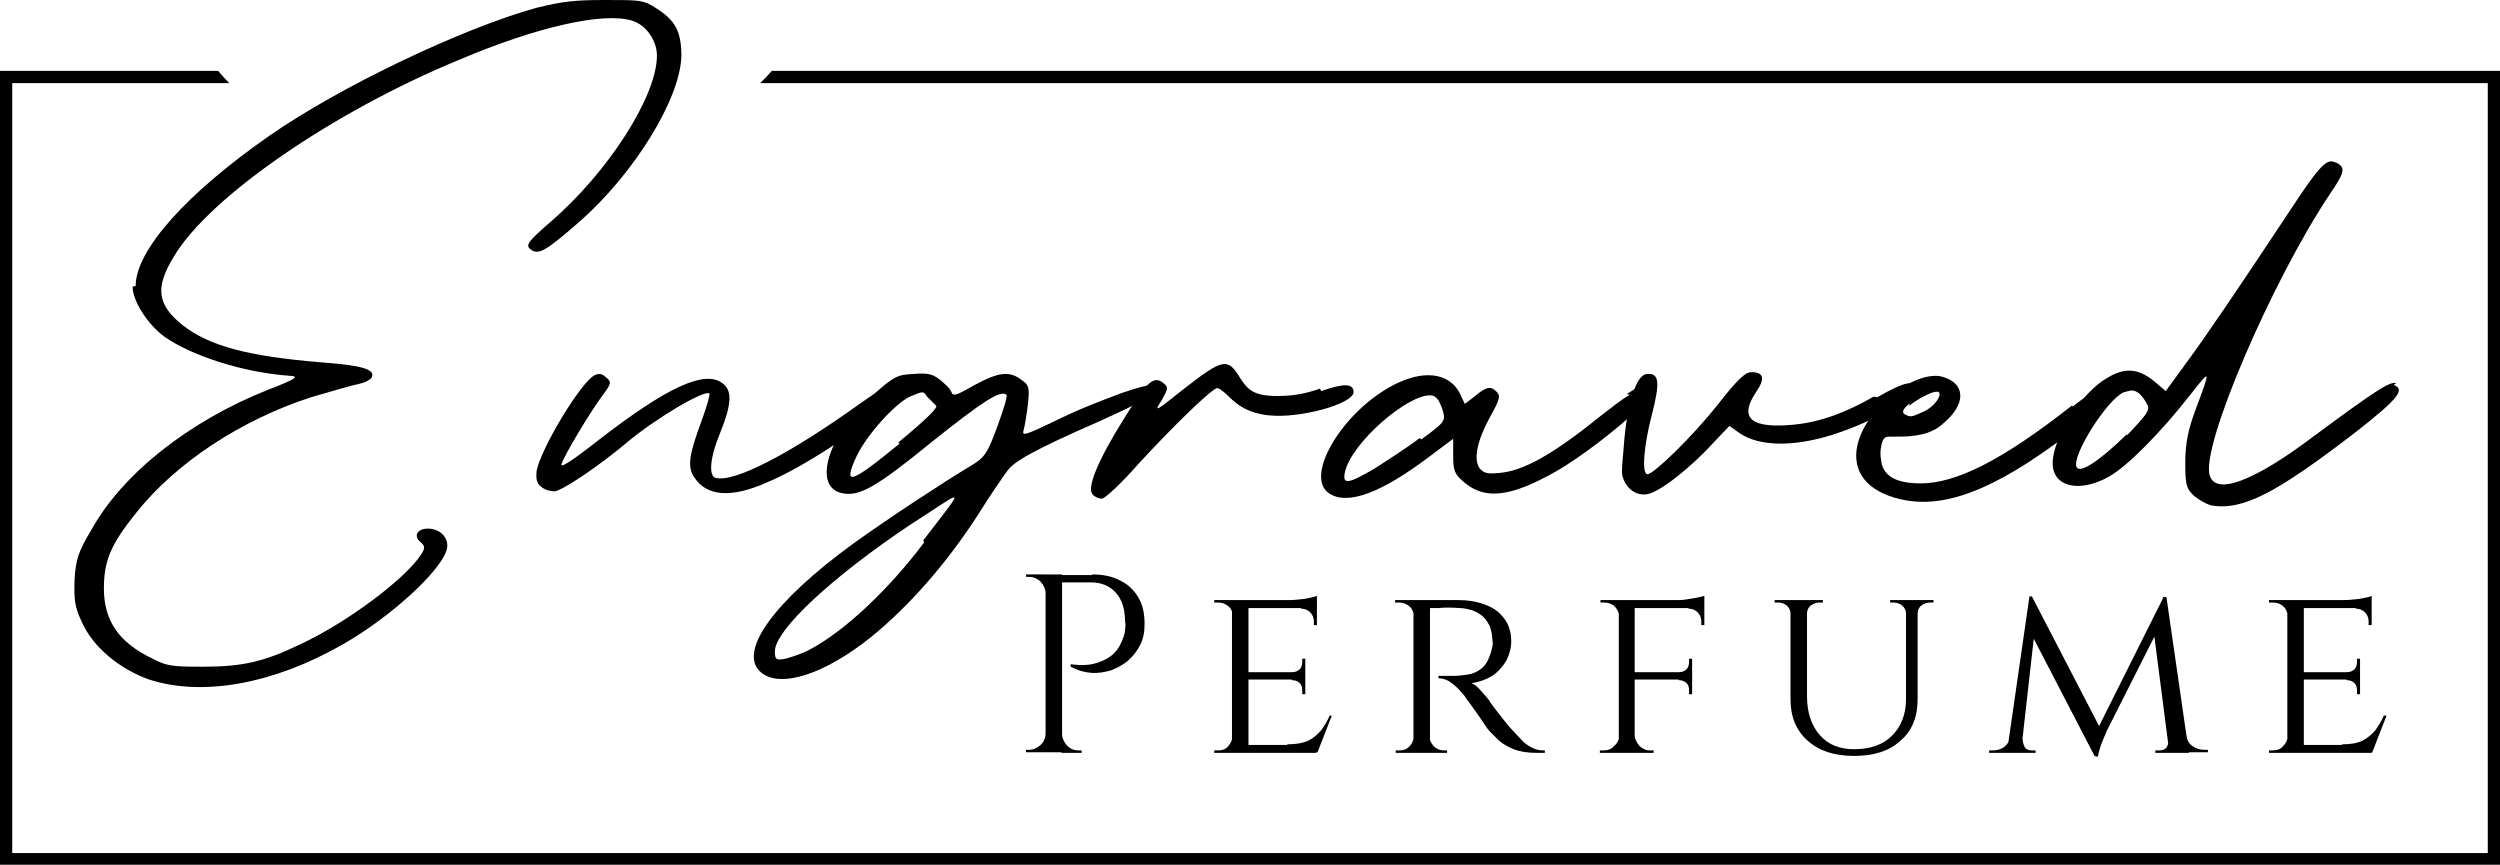 <svg xml:space="preserve" style="enable-background:new 0 0 409.1 141.5;" viewBox="0 0 409.1 141.5" y="0px" x="0px" xmlns:xlink="http://www.w3.org/1999/xlink" xmlns="http://www.w3.org/2000/svg" id="Layer_1" version="1.1">
<g>
	<path d="M171.2,97.1h-0.1c0-0.7-0.3-1.3-0.8-1.9c-0.5-0.5-1.2-0.8-1.9-0.8h-0.5l0-0.4h3.3V97.1z M171.2,120.1v3h-3.3v-0.4h0.5
		c0.7,0,1.3-0.3,1.9-0.8c0.5-0.5,0.8-1.1,0.8-1.9H171.2z M173.8,94v29.1h-2.7V94H173.8z M178.7,94c1.8,0,3.3,0.3,4.6,1
		c1.3,0.6,2.3,1.6,3,2.8c0.7,1.2,1,2.6,1,4.3c0,1.3-0.2,2.4-0.7,3.4c-0.5,1-1.2,1.9-2,2.6c-0.8,0.7-1.8,1.2-2.8,1.6
		c-1.1,0.3-2.1,0.5-3.3,0.4c-1.1-0.1-2.2-0.4-3.3-1v-0.4c0.9,0.1,1.8,0.2,2.5,0.1c0.7,0,1.5-0.2,2.3-0.5c0.8-0.3,1.6-0.7,2.3-1.4
		c0.7-0.7,1.2-1.6,1.6-2.8c0.1-0.3,0.2-0.7,0.2-1.1c0.1-0.5,0.1-0.9,0-1.4c0-1.9-0.5-3.5-1.5-4.6s-2.3-1.7-4.1-1.7h-4.9
		c-0.1-0.4-0.3-0.8-0.4-1.2H178.7z M173.7,120.1h0.1c0,0.7,0.3,1.3,0.8,1.9c0.5,0.5,1.1,0.8,1.9,0.8h0.5v0.4h-3.3V120.1z"></path>
	<path d="M201.8,100.8L201.8,100.8c-0.1-0.6-0.3-1.2-0.8-1.6s-1-0.6-1.7-0.6h-0.6v-0.4h3.6L201.8,100.8z M201.8,120.5l0.5,2.7h-3.6
		v-0.4h0.6c0.7,0,1.3-0.2,1.7-0.7C201.4,121.6,201.6,121.1,201.8,120.5L201.8,120.5z M204.3,98.2v25h-2.7v-25H204.3z M215.5,98.2
		v1.3h-11.2v-1.3H215.5z M213.6,110v1.2h-9.3V110H213.6z M215.5,121.9l-0.1,1.3h-11.2v-1.3H215.5z M217.9,117.2l-2.3,5.9h-6.3
		l1.4-1.3c1.4,0,2.5-0.2,3.4-0.6c0.8-0.4,1.5-1,2.1-1.7c0.5-0.7,1-1.5,1.4-2.4H217.9z M215.5,97.5v1.1l-4.7-0.4
		c0.9,0,1.8-0.1,2.7-0.2C214.5,97.8,215.1,97.7,215.5,97.5z M213.6,107.8v2.4h-2.2V110c0.6,0,1-0.2,1.3-0.5c0.3-0.3,0.4-0.8,0.4-1.2
		v-0.5H213.6z M213.6,111.2v2.4h-0.5V113c0-0.5-0.1-0.9-0.4-1.2c-0.3-0.3-0.7-0.5-1.3-0.5v-0.1H213.6z M215.5,99.4v2.9H215v-0.6
		c0-0.6-0.2-1.1-0.6-1.5s-0.9-0.6-1.5-0.6v-0.1H215.5z"></path>
	<path d="M231.4,100.8L231.4,100.8c-0.1-0.6-0.3-1.2-0.8-1.6s-1-0.6-1.7-0.6h-0.6v-0.4h3.5L231.4,100.8z M231.4,120.5l0.5,2.7h-3.5
		v-0.4h0.6c0.7,0,1.2-0.2,1.7-0.7C231.1,121.6,231.3,121.1,231.4,120.5L231.4,120.5z M234,98.2v25h-2.7v-25H234z M233.8,120.5h0.1
		c0,0.6,0.3,1.1,0.7,1.6c0.4,0.4,1,0.7,1.7,0.7h0.5l0,0.4h-3.6L233.8,120.5z M238.8,98.2c1.3,0,2.5,0.2,3.5,0.5
		c1,0.3,1.9,0.7,2.7,1.3c0.7,0.6,1.3,1.3,1.7,2.1c0.4,0.8,0.6,1.8,0.6,2.8c0,1.2-0.3,2.2-0.8,3.2c-0.6,1-1.3,1.8-2.3,2.5
		c-1,0.6-2.1,1-3.4,1.2c0.5,0.2,1,0.6,1.6,1.3c0.6,0.7,1.2,1.3,1.6,2c0.7,1,1.4,1.8,1.9,2.5c0.6,0.7,1.1,1.4,1.7,2
		c0.6,0.6,1.1,1.2,1.6,1.7c0.5,0.5,1,0.8,1.6,1.1s1.2,0.4,2,0.4v0.4h-1.3c-1.5,0-2.8-0.2-3.8-0.6c-1-0.4-1.8-0.9-2.4-1.4
		c-0.6-0.6-1.1-1.1-1.6-1.6c-0.1-0.1-0.4-0.5-0.8-1.1c-0.4-0.6-0.8-1.2-1.3-1.9c-0.5-0.7-0.9-1.3-1.3-1.8c-0.4-0.5-0.6-0.9-0.7-1
		c-0.6-0.7-1.2-1.4-1.9-1.9c-0.7-0.6-1.5-0.9-2.3-0.9v-0.4c0.9,0,1.7,0,2.4,0c0.8,0,1.6-0.1,2.3-0.2c0.8-0.1,1.5-0.4,2.2-0.9
		c0.7-0.5,1.2-1.3,1.6-2.5c0.1-0.3,0.2-0.7,0.3-1.1c0.1-0.4,0.1-0.8,0-1.3c0-0.8-0.2-1.5-0.4-2.1c-0.3-0.6-0.6-1.1-1.1-1.6
		c-0.5-0.4-1.1-0.8-1.7-1c-0.7-0.2-1.4-0.4-2.2-0.4c-1.3-0.1-2.4-0.1-3.4,0c-1,0-1.5,0-1.5,0c0,0,0-0.1-0.1-0.4
		c-0.1-0.2-0.2-0.5-0.3-0.9H238.8z"></path>
	<path d="M265,100.8L265,100.8c-0.1-0.6-0.4-1.2-0.8-1.6c-0.5-0.4-1-0.6-1.7-0.6h-0.6v-0.4h3.7L265,100.8z M265,120.5l0.5,2.7h-3.7
		v-0.4h0.6c0.7,0,1.3-0.2,1.7-0.7C264.7,121.6,264.9,121.1,265,120.5L265,120.5z M267.5,98.2v25h-2.6v-25H267.5z M267.5,120.5
		L267.5,120.5c0.1,0.6,0.4,1.1,0.8,1.6c0.5,0.4,1,0.7,1.7,0.7h0.6v0.4h-3.7L267.5,120.5z M278.9,98.2v1.3h-11.4v-1.3H278.9z
		 M276.9,110v1.2h-9.4V110H276.9z M278.9,97.5v1.1l-4.8-0.4c0.6,0,1.2,0,1.8-0.1c0.6-0.1,1.2-0.2,1.8-0.3
		C278.2,97.7,278.6,97.6,278.9,97.5z M276.9,107.8v2.4h-2.2V110c0.6,0,1-0.2,1.3-0.5c0.3-0.3,0.4-0.8,0.4-1.2v-0.5H276.9z
		 M276.9,111.2v2.4h-0.5V113c0-0.5-0.1-0.9-0.4-1.2c-0.3-0.3-0.7-0.5-1.3-0.5v-0.1H276.9z M278.9,99.4v2.9h-0.5v-0.6
		c0-0.6-0.2-1.1-0.6-1.5c-0.4-0.4-0.9-0.6-1.5-0.6v-0.1H278.9z"></path>
	<path d="M293.1,98.2v2.2h-0.1c0-0.5-0.2-0.9-0.6-1.3c-0.4-0.3-0.8-0.5-1.4-0.5h-0.6v-0.4H293.1z M295.7,98.2v15.7
		c0,2.7,0.7,4.8,2.1,6.4c1.4,1.6,3.3,2.3,5.6,2.3c2.6,0,4.7-0.7,6.2-2.2c1.5-1.5,2.3-3.5,2.3-6V98.2h1.9v16.2c0,2.9-0.9,5.2-2.8,6.8
		c-1.8,1.7-4.4,2.5-7.6,2.5c-3.2,0-5.7-0.8-7.6-2.5c-1.9-1.7-2.8-3.9-2.8-6.8V98.2H295.7z M298.3,98.2v0.4h-0.6
		c-0.5,0-1,0.2-1.4,0.5c-0.4,0.3-0.6,0.8-0.6,1.3h-0.1v-2.2H298.3z M312,98.2v2.2h-0.1c0-0.5-0.2-0.9-0.6-1.3
		c-0.4-0.3-0.9-0.5-1.4-0.5h-0.6v-0.4H312z M316.4,98.2v0.4h-0.6c-0.5,0-1,0.2-1.4,0.5c-0.4,0.3-0.6,0.8-0.6,1.3h-0.1v-2.2H316.4z"></path>
	<path d="M329.8,120.4v2.8h-4.3v-0.4h0.6c0.7,0,1.4-0.2,1.9-0.6c0.5-0.4,0.9-1,0.9-1.7H329.8z M332.1,97.6h0.4l0.8,2.5l-2.6,23.1
		h-2.3L332.1,97.6z M331,121c0,0.4,0.1,0.8,0.3,1.2c0.2,0.4,0.6,0.6,1.2,0.6h0.6v0.4h-2.4V121H331z M332.5,97.6l11.3,21.8l-1,4.4
		l-11.2-21.6L332.5,97.6z M354.1,97.6l0.4,2.7l-9.7,19.2c-0.4,0.9-0.7,1.7-1,2.4c-0.2,0.7-0.4,1.3-0.5,1.9h-0.4l-0.6-2.6L354.1,97.6
		z M354.5,97.6l3.7,25.6h-3.2l-2.7-20.9l1.7-4.6H354.5z M354.8,121h0.3v2.2h-2.4v-0.4h0.6c0.6,0,1.1-0.2,1.3-0.6
		C354.8,121.8,354.9,121.4,354.8,121z M357,120.4h0.8c0.1,0.7,0.4,1.3,1,1.7c0.6,0.4,1.2,0.6,1.9,0.6h0.6v0.4H357V120.4z"></path>
	<path d="M374.4,100.8L374.4,100.8c-0.1-0.6-0.3-1.2-0.8-1.6c-0.4-0.4-1-0.6-1.7-0.6h-0.6v-0.4h3.6L374.4,100.8z M374.4,120.5
		l0.5,2.7h-3.6v-0.4h0.6c0.7,0,1.3-0.2,1.7-0.7C374.1,121.6,374.3,121.1,374.4,120.5L374.4,120.5z M377,98.2v25h-2.7v-25H377z
		 M388.1,98.2v1.3h-11.2v-1.3H388.1z M386.2,110v1.2h-9.3V110H386.2z M388.2,121.9l-0.1,1.3h-11.2v-1.3H388.2z M390.5,117.2
		l-2.3,5.9h-6.3l1.4-1.3c1.4,0,2.5-0.2,3.3-0.6c0.8-0.4,1.5-1,2.1-1.7c0.5-0.7,1-1.5,1.4-2.4H390.5z M388.1,97.5v1.1l-4.7-0.4
		c0.9,0,1.8-0.1,2.7-0.2C387.1,97.8,387.8,97.7,388.1,97.5z M386.2,107.8v2.4h-2.2V110c0.6,0,1-0.2,1.3-0.5c0.3-0.3,0.4-0.8,0.4-1.2
		v-0.5H386.2z M386.2,111.2v2.4h-0.5V113c0-0.5-0.1-0.9-0.4-1.2c-0.3-0.3-0.7-0.5-1.3-0.5v-0.1H386.2z M388.1,99.4v2.9h-0.5v-0.6
		c0-0.6-0.2-1.1-0.6-1.5c-0.4-0.4-0.9-0.6-1.5-0.6v-0.1H388.1z"></path>
</g>
<g>
	<path d="M22.2,46.8c0-5.9,8.4-15.2,21.9-24.6c11.5-8,31.4-17.5,43.6-20.9C92.2,0.2,94.1,0,99.1,0c5.7,0,6.2,0,8.2,1.3
		c3.2,2,4.2,3.8,4.2,7.9c-0.2,7-7.7,19.2-16.7,27.1c-5.5,4.8-6.7,5.5-8,4.5c-0.8-0.7-0.5-1.2,3.3-4.5c9.5-8.2,17.4-20.6,17.4-27.2
		c0-2.5-1.8-5-4-5.7c-4.7-1.5-15.7,1-28.4,6.4c-20.6,8.5-40.8,22.4-46.6,32.1c-3.2,5.2-2.8,8,1.5,11.4c4.3,3.3,10.5,5,22.6,6
		c6.9,0.5,8.9,1.2,8.2,2.5c-0.2,0.3-1,0.8-2,1c-1,0.2-4.5,1.2-7.9,2.2c-11.4,3.7-22.1,10.7-28.6,18.9c-4.2,5.2-5.3,7.9-5.3,12.4
		c0,5.3,2.5,8.9,8,11.5c2.3,1.2,3.2,1.3,8.2,1.3c6.5,0,10-0.8,16-3.7c7.5-3.5,16.9-10.5,19.6-14.5c0.8-1.2,0.8-1.5,0-2.2
		c-1.2-1-0.5-2.2,1.2-2.2c1.8,0,3.2,1.2,3.2,2.8c0,3.2-8.9,11.5-17.2,16.2c-11.4,6.5-22.9,8.5-31.6,5.7c-4.8-1.7-9.2-5.3-11-9.4
		c-1.2-2.5-1.3-3.7-1.2-7c0.2-3.3,0.7-4.7,2.7-8C20,77.5,31,68.9,43.8,63.8c4.7-1.8,5.2-2.2,3.7-2.3c-7.5-0.5-16-3.2-20.6-6.4
		c-2.7-2-5.2-5.8-5.2-8.2L22.2,46.8z"></path>
	<path d="M148.2,63c0.2,0.5-0.8,1.7-2.7,3.2c-4.7,4-13.9,10.2-19.9,12.7c-6,2.7-10,2.3-12-0.8c-1.2-1.8-0.8-3.8,1.3-9.5
		c0.8-2.2,1.3-4,1.2-4.2c-0.8-0.7-9,4.2-13.5,8c-4.5,3.8-10.7,8-11.9,8c-0.7,0-1.7-0.3-2.2-0.8c-0.7-0.5-0.8-1.3-0.7-2.5
		c0.7-3.7,7.2-14.5,9.5-15.7c0.7-0.3,1.2-0.3,1.8,0.3c1,0.8,1,1-0.5,3c-2.2,3-6.2,9.7-6.7,11.2c-0.3,0.8,1.5-0.3,6.2-4
		c11-8.5,17.2-11.4,20.1-9.2c1.7,1.2,1.5,3.5-0.3,8c-1.7,4-2,7.2-0.8,7.5c3,0.8,12-3.8,23.7-12.2c4.7-3.3,6.2-3.8,6.9-2.3L148.2,63z"></path>
	<path d="M188.5,62.7c1.5,0.7,0.8,1.7-3.2,3.7c-1.3,0.7-3.2,1.5-5.3,2.5c-11,4.8-14.2,6.7-15.2,8.2c-0.5,0.7-2.7,3.8-4.8,7.2
		c-5.3,8.2-11.4,15-17.4,19.9c-7.7,6.2-15,8.5-18.1,5.8c-3.8-3.3,2-11.5,15.2-21.1c6-4.3,14.7-10,19.2-12.7c2.2-1.3,2.7-2,4.3-6.4
		c1-2.7,1.7-5,1.5-5.2c-1-0.8-3.8,1-12.2,7.7c-9.2,7.5-11.9,9-14.7,8.4c-5-1-2.2-9.9,5.2-16.2c3.2-2.8,3.8-3.2,6.4-3.3
		c2.5-0.2,3.2,0,4.5,1c0.8,0.7,1.7,1.5,1.8,2c0.3,0.7,0.8,0.5,3.8-1.2c4-2.2,5.8-2.3,7.7-0.8c1.2,0.8,1.3,1.3,1,4
		c-0.2,1.7-0.5,3.5-0.7,4.2c-0.3,1,0.3,0.8,4.7-1.3c4.7-2.3,7.4-3.3,11.4-4.8c2.3-0.8,4.2-1.3,4.8-1.3c0.2,0,0.3,0,0.3,0L188.5,62.7
		z M151.1,88.4c3.7-4.8,5.5-7,5-7c-0.5,0-2.8,1.7-7.2,4.5c-12.7,8.5-22.1,17.2-22.1,20.7c0,1.3,0.2,1.5,1.7,1.2
		c0.8-0.2,2.7-0.8,4-1.5c5.7-3,13-9.9,18.7-17.5L151.1,88.4z M147,72.4c4.5-3.7,6.5-5.7,6.2-6c-0.3-0.3-1-1-1.5-1.5
		c-0.3-0.5-0.5-0.7-0.8-0.7c-0.3,0-0.8,0.2-2,0.7c-2.5,1.2-7,6.2-8.7,9.7c-2.3,5-1.2,4.7,7-2L147,72.4z"></path>
	<path d="M216.2,64c3.7-1.3,5.3-1.3,5.3,0.2c0,0.5-0.8,1.2-2.2,1.8c-2.2,1-5.7,1.8-8.7,2c-4.8,0.3-7.4-1-9.4-3
		c-0.8-0.8-1.7-1.5-2-1.5c-0.8,0-7.2,6.2-12.9,12.4c-2.8,3.2-5.5,5.7-6,5.7c-0.5,0-1.2-0.3-1.5-0.7c-1-1,0.8-5.5,5.2-12.5
		c3.7-6,4.8-7,6.4-5.7c0.8,0.7,0.8,0.8-0.3,2.8c-1.3,2-1.2,2,3.8-2c6.2-4.8,7-5,9-1.7c1.3,2,2.2,3,6.2,3c2.3,0,4.3-0.3,6.9-1.2
		L216.2,64z"></path>
	<path d="M266.2,64.5c3.2-2.2,4-2,4-0.2c0,0.3-0.7,1.2-1.8,2.3c-3.3,3.3-9.7,8.2-13.7,10.5c-7.4,4.2-11.5,4.7-14.9,2
		c-1.8-1.5-2-2-2-4.5v-2.8l-4,3c-7.7,5.8-13.2,7.9-16.2,6c-4.2-2.5,1.5-12.7,9.7-17.4c2.3-1.3,4.5-2,6.4-2c2.3,0,4.2,1,5.2,3
		l0.8,1.7l1.7-1.3c1.8-1.5,2.5-1.7,3.5-0.7c0.7,0.7,0.5,1.3-1,4c-2.2,4-2.8,7-1.8,8.5c0.7,0.8,1.2,1,3.2,0.8c3.8-0.3,8.5-2.8,16.2-9
		c2.2-1.7,3.8-3,5.2-3.8L266.2,64.5z M232.6,71.9c3.8-2.8,4-3,3.5-4.7c-0.3-1-0.8-2-1.2-2.2c-0.2-0.2-0.5-0.3-0.8-0.3
		c-3.7-0.2-12.9,7.7-14,12.5c-0.5,2.2,0.5,2,4.8-0.5c1.8-1.2,5.2-3.3,7.4-5L232.6,71.9z"></path>
	<path d="M307.2,65c4.7-2.7,6.5-3,6.2-1c-0.2,0.5-1.8,1.7-4.2,3c-3.3,2-6.7,3.3-9.5,4.2c-6.5,2-11.9,1.8-15-0.3l-1.7-1.2l-4,4.2
		c-4,4-8,6.9-9.7,7c-2.2,0.2-3.5-1.7-3.8-3c-0.2-0.8,0-2.2,0.2-4.7c0.5-6.9,2-11.9,3.8-12c2-0.2,2.2,1.3,0.8,6.7
		c-1.3,5-1.7,9.7-0.7,9.7c1,0,7.4-6.2,11.5-11.4c3.3-4.2,4.5-5.3,5.5-5.3c2,0,2.3,1,0.8,3.2c-2.7,4-1.2,5.8,4.7,5.5
		c4-0.2,8.4-1.2,14.5-4.7L307.2,65z"></path>
	<path d="M339.2,66.5c6-4.7,6.7-3.3,6.5-2.3c0,0.5-1.7,2.5-5.5,5.5c-12.4,9.7-20.9,13.4-28.2,12.2c-5.7-1-8.7-4-8.2-8.2
		c0.7-5.8,7.9-12.2,13-12.2c0.7,0,1.3,0.2,2,0.5c2.8,1.3,2.7,4.3-0.7,7.2c-1.8,1.7-3.8,2-5.8,2.2c-3.3,0.2-3.7-0.3-4.2,0.7
		c-0.3,0.7-0.5,2-0.3,3c0.2,2.7,2.3,4,6.5,4c5.8,0,13.4-3.8,24.7-12.7L339.2,66.5z M312.5,66c-1.2,1-1.3,1.5-0.8,1.8
		c1,0.5,1,0.5,3.2-0.5c1.7-0.8,3-2.7,2.3-3.2c0,0-0.2,0-0.3,0c-0.8,0-2.8,1-4.5,2.3L312.5,66z"></path>
	<path d="M391.7,63c2,0.7,0.7,2.3-6.2,7.7c-13,10-18.5,12.9-23.7,12c-0.7-0.2-1.8-0.8-2.7-1.5c-1.3-1.2-1.5-1.7-1.5-5.5
		c0-3.2,0.5-5.5,1.7-8.7c2.5-6.7,2.5-6.7-0.8-2.5c-5,6.4-10.5,11.9-13.4,13.5c-4.8,2.7-9.2,1.7-9.2-2.2c0-4.2,4.8-11.7,9-14
		c2.8-1.7,5-1.5,7.5,0.5l2,1.7l3.5-4.8c3.3-4.5,8-11.4,17.4-25.6c3.5-5.3,5-7.2,6.2-7.2c0.3,0,0.7,0.2,1,0.3c1.3,0.8,1.2,1.5-1.2,5
		c-9.5,14.2-21.2,41.4-19.7,46.1c1,3.3,7.2,1,17-6.4c10.4-7.7,12.5-9,13.5-8.7L391.7,63z M348.1,71.2c3.8-4,3.8-4.2,3-5.5
		c-0.8-1.3-1.5-1.8-2.3-1.8c-0.3,0-0.8,0.2-1.3,0.3c-2.8,1.3-8.5,10.4-7.7,12.2c0.5,1.2,3.8-1,8.2-5.3L348.1,71.2z"></path>
</g>
<g>
	<g>
		<path d="M126.3,11.6c-0.6,0.7-1.2,1.3-1.9,2h282.7v126H2v-126h35.5c-0.6-0.6-1.2-1.3-1.8-2H0v130h409.1v-130H126.3z"></path>
	</g>
</g>
</svg>
